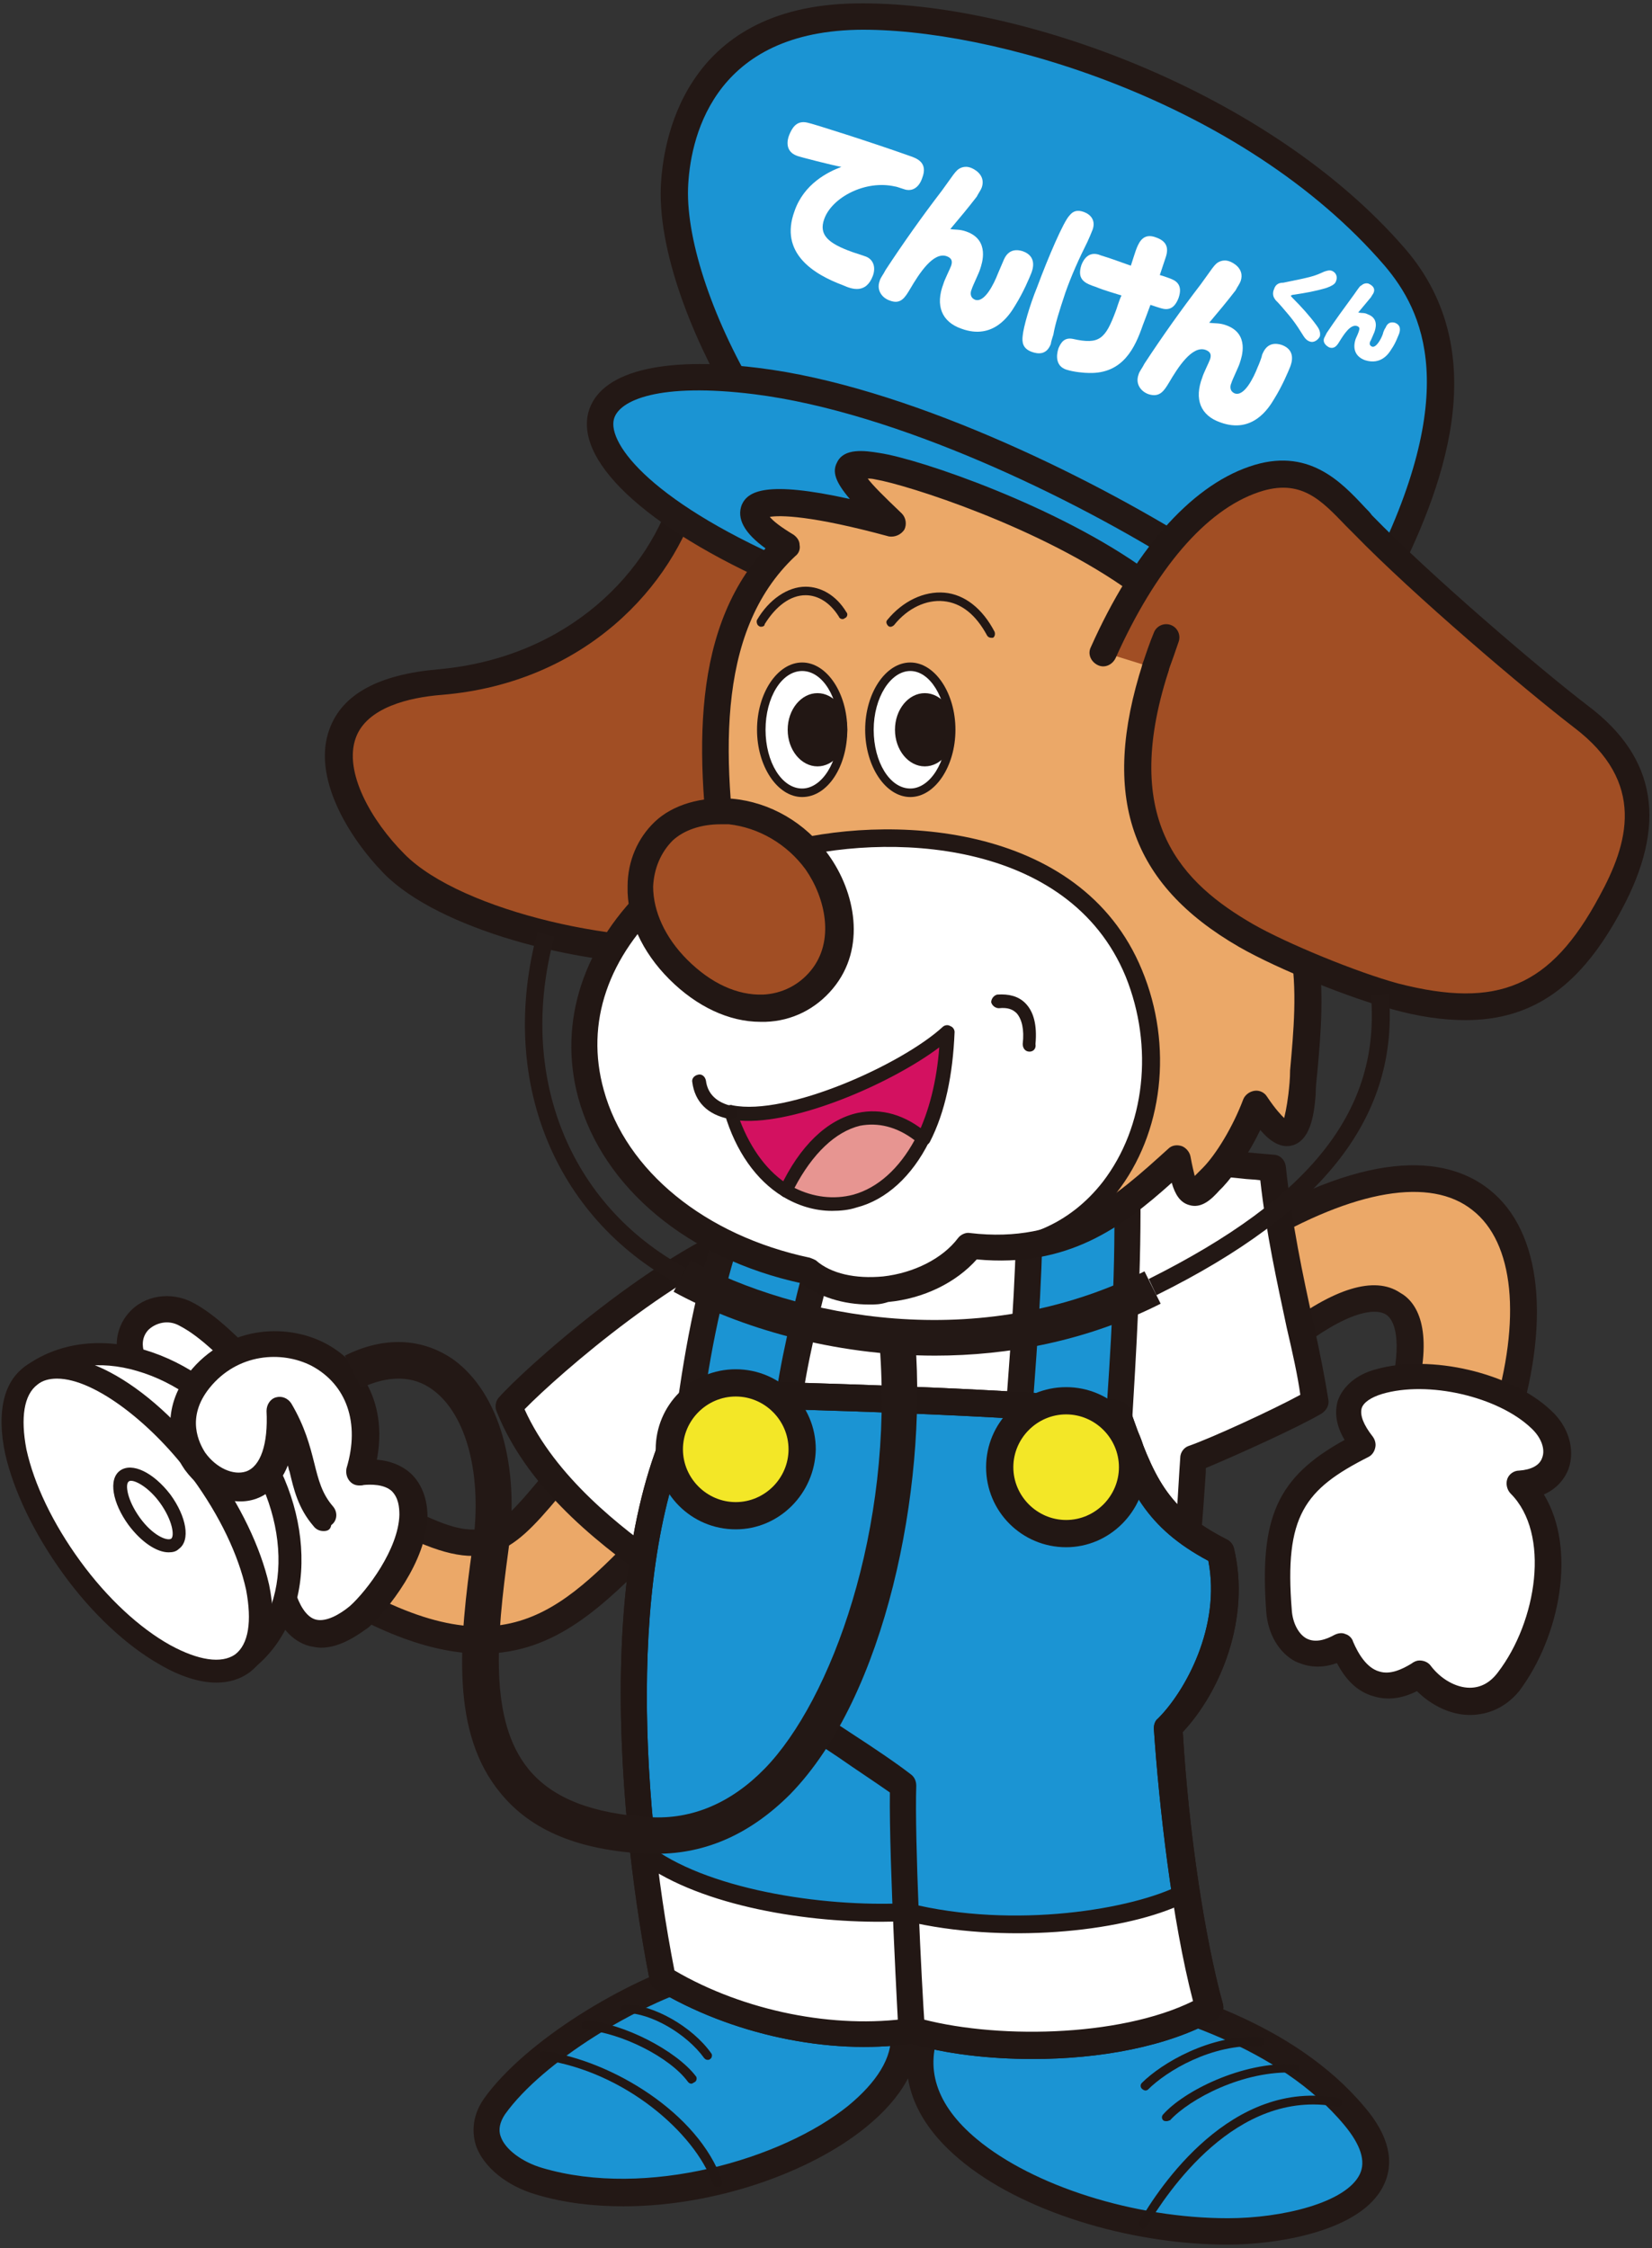 <?xml version="1.0" encoding="utf-8"?>
<!-- Generator: Adobe Illustrator 28.0.0, SVG Export Plug-In . SVG Version: 6.00 Build 0)  -->
<svg version="1.1" id="レイヤー_1" xmlns="http://www.w3.org/2000/svg" xmlns:xlink="http://www.w3.org/1999/xlink" x="0px"
	 y="0px" viewBox="0 0 194 264" style="enable-background:new 0 0 194 264;" xml:space="preserve">
<rect x="0" y="0" width="194" height="264" fill="#333333" stroke="none"/>
<style type="text/css">
	.st0{fill:#EBA868;}
	.st1{fill:#231815;}
	.st2{fill:#FFFFFF;}
	.st3{fill:#221714;}
	.st4{fill:#1B94D3;}
	.st5{fill:#A14E24;}
	.st6{fill:#F3E727;}
	.st7{fill:#D31160;}
	.st8{fill:#E79591;}
</style>
<g>
	<g>
		<g>
			<path class="st0" d="M46.9,178.3c11.8,6.2,12.8,1.6,20.5-7l9.2,9c-10.2,10.4-17.8,19.1-40.2,4.6"/>
			<path class="st1" d="M56.6,194.2c-5.5,0-12.2-2.2-21-8l1.7-2.6c20.5,13.3,27.6,6.5,37.1-3.2l-6.9-6.8c-0.7,0.8-1.3,1.5-1.9,2.2
				c-5.7,6.8-8.7,9.5-19.4,3.9l1.5-2.8c9,4.7,10.4,3.1,15.6-3.1c0.9-1.1,1.9-2.3,3.1-3.5l1.1-1.2l11.5,11.3l-1.9,1.9
				C70.9,188.5,65.3,194.2,56.6,194.2z"/>
		</g>
		<g>
			<path class="st2" d="M33.3,187.5c2.1,6.6,6.6,4.4,8.9,2.3c2.3-2,6.2-7.3,6.3-11.8c0.1-3.1-1.7-5.6-6.1-5.1
				c-3.4-3.3-6.8-9.3-10.7-9.9c-3.9-3.9-6.8-7.1-9.9-8.8c-4-2.2-9.1,1.9-5.2,7.3"/>
			<path class="st3" d="M37.7,193.5c-0.4,0-0.9-0.1-1.4-0.2c-2.1-0.6-3.6-2.4-4.6-5.3c-0.3-0.8,0.2-1.7,1-2c0.8-0.3,1.7,0.2,2,1
				c0.4,1.3,1.2,2.9,2.4,3.2c1.2,0.3,2.8-0.6,4-1.6c2-1.8,5.7-6.7,5.8-10.7c0-0.9-0.1-2-0.9-2.8c-0.9-0.8-2.4-0.8-3.4-0.7
				c-0.5,0.1-0.9-0.1-1.3-0.4c-1.2-1.1-2.3-2.5-3.4-3.8c-2.1-2.5-4.4-5.3-6.4-5.6c-0.3-0.1-0.6-0.2-0.9-0.4l-1.5-1.6
				c-3.1-3.1-5.5-5.6-8-6.9c-1.4-0.8-2.9-0.3-3.7,0.5c-1,1.1-0.8,2.7,0.5,4.4c0.5,0.7,0.4,1.7-0.3,2.2c-0.7,0.5-1.7,0.4-2.2-0.3
				c-2.6-3.5-1.8-6.6-0.3-8.3c1.8-2.1,5-2.6,7.6-1.2c2.8,1.5,5.4,4.2,8.7,7.5l1.2,1.2c3,0.7,5.4,3.7,7.8,6.6
				c0.9,1.1,1.8,2.2,2.7,3.1c2.6-0.1,4.2,0.8,5.1,1.6c1.3,1.2,2,3,2,5.1c-0.1,5.3-4.7,11-6.9,13C42.3,191.8,40.1,193.5,37.7,193.5z"
				/>
		</g>
		<g>
			<path class="st2" d="M3.6,161.6c7.2-5.3,18.6-2,25.4,7.3c6.9,9.3,6.6,21.2-0.6,26.4"/>
			<path class="st3" d="M28.5,196.6c-0.4,0-0.8-0.2-1.1-0.5c-0.4-0.6-0.3-1.4,0.3-1.8c3.1-2.3,4.9-6.1,5-10.7
				c0.1-4.7-1.6-9.7-4.7-13.9c-3.1-4.3-7.4-7.4-11.9-8.7c-4.4-1.3-8.6-0.7-11.7,1.6c-0.6,0.4-1.4,0.3-1.8-0.3
				c-0.4-0.6-0.3-1.4,0.3-1.8c3.8-2.8,8.8-3.5,14-2c5.1,1.5,9.8,4.9,13.3,9.6c3.5,4.7,5.3,10.3,5.2,15.5c-0.1,5.4-2.3,9.9-6.1,12.7
				C29,196.6,28.7,196.6,28.5,196.6z"/>
		</g>
		<g>
			<path class="st4" d="M82,231.8c-7.7,2.2-19.2,9-23.9,15.7c-2.7,3.8,0.9,7.5,5.2,8.8c17.9,5.2,43.7-6,42.9-17.3"/>
			<path class="st1" d="M73.2,259.1c-3.5,0-7-0.4-10.3-1.4c-3.4-1-6.1-3.2-7-5.7c-0.4-1.3-0.6-3.3,0.9-5.5
				c4.9-6.9,16.8-14,24.8-16.3c0.8-0.2,1.7,0.2,1.9,1.1c0.2,0.8-0.2,1.7-1.1,1.9c-7.3,2.1-18.6,8.8-23.1,15.1
				c-0.6,0.9-0.8,1.8-0.5,2.6c0.5,1.5,2.5,3,4.9,3.7c12.2,3.6,28.1-1,35.9-7.3c3.4-2.8,5.2-5.7,5-8.4c-0.1-0.9,0.6-1.6,1.5-1.7
				c0.9-0.1,1.6,0.6,1.7,1.5c0.3,3.8-1.8,7.6-6.1,11.1C95.2,255.1,84,259.1,73.2,259.1z"/>
		</g>
		<g>
			<path class="st4" d="M109,237.5c-1.9,4.4-1.5,9.7,4.7,14.8c6.6,5.5,18.7,9.6,30.5,9.6c9.1,0,23-3.7,14.8-13.5
				c-8.2-9.9-22.3-13.5-28.6-15.1"/>
			<path class="st1" d="M144.2,263.6c-11.7,0-24.4-4-31.5-10c-7.9-6.6-6.6-13.3-5.1-16.7c0.3-0.8,1.3-1.2,2.1-0.8
				c0.8,0.3,1.2,1.3,0.8,2.1c-2,4.6-0.6,9,4.2,13c6.6,5.5,18.5,9.3,29.5,9.3c6.3,0,13.9-1.8,15.5-5.2c0.7-1.5,0.1-3.4-1.8-5.7
				c-7.8-9.4-21.2-12.9-27.6-14.6l-0.2-0.1c-0.8-0.2-1.3-1.1-1.1-1.9c0.2-0.8,1.1-1.3,1.9-1.1l0.2,0c6.7,1.8,20.7,5.4,29.2,15.6
				c2.8,3.3,3.5,6.4,2.2,9.1C159.9,262.1,149.8,263.6,144.2,263.6z"/>
		</g>
		<path class="st3" d="M134.3,261.7c-0.1,0-0.2,0-0.3-0.1c-0.3-0.1-0.3-0.5-0.2-0.7c2.3-4,10.8-16.9,23.4-14.5
			c0.3,0.1,0.5,0.3,0.4,0.6c-0.1,0.3-0.3,0.5-0.6,0.4c-11.9-2.2-20,10.2-22.3,14C134.6,261.6,134.5,261.7,134.3,261.7z"/>
		<path class="st3" d="M137,249.1c-0.1,0-0.3,0-0.4-0.1c-0.2-0.2-0.2-0.5,0-0.7c2.4-2.7,9.2-6.2,15.5-5.9c0.3,0,0.5,0.3,0.5,0.5
			c0,0.3-0.2,0.5-0.5,0.5c-6.1-0.3-12.4,3.1-14.7,5.6C137.3,249,137.2,249.1,137,249.1z"/>
		<path class="st3" d="M134.5,245.5c-0.1,0-0.3-0.1-0.4-0.2c-0.2-0.2-0.2-0.5,0-0.7c2.3-2.3,8-5.7,13.9-5.4c0.3,0,0.5,0.3,0.5,0.6
			c0,0.3-0.3,0.5-0.6,0.5c-5.6-0.3-10.9,2.9-13.1,5.1C134.8,245.4,134.7,245.5,134.5,245.5z"/>
		<path class="st3" d="M84.2,256.8c-0.2,0-0.4-0.1-0.5-0.4c-2.1-5.9-10.3-13.1-19.9-14.5c-0.3,0-0.5-0.3-0.4-0.6
			c0-0.3,0.3-0.5,0.6-0.4c7.8,1.1,18,7.2,20.8,15.2c0.1,0.3,0,0.6-0.3,0.7C84.3,256.7,84.3,256.8,84.2,256.8z"/>
		<path class="st3" d="M81.2,244.7c-0.2,0-0.3-0.1-0.4-0.2c-2.1-2.9-7.9-5.8-12-6.1c-0.3,0-0.5-0.3-0.5-0.6c0-0.3,0.3-0.5,0.6-0.5
			c4.3,0.3,10.5,3.5,12.8,6.5c0.2,0.2,0.1,0.6-0.1,0.7C81.4,244.6,81.3,244.7,81.2,244.7z"/>
		<path class="st3" d="M83.1,241.9c-0.2,0-0.3-0.1-0.4-0.2c-2.1-2.9-6.3-5.3-9.2-5.3c-0.3,0-0.5-0.2-0.5-0.5s0.2-0.5,0.5-0.5
			c3.2,0,7.8,2.6,10,5.7c0.2,0.2,0.1,0.6-0.1,0.7C83.3,241.9,83.2,241.9,83.1,241.9z"/>
		<g>
			<path class="st2" d="M90.2,144c-11.7,3.4-27.9,18.1-30.5,21.1c3.7,9.2,12.6,15.7,18.1,19.6c6.7-3.8,7.8-5.8,13-10.5"/>
			<path class="st3" d="M77.8,186.3c-0.3,0-0.6-0.1-0.9-0.3c-5.1-3.7-14.7-10.4-18.6-20.3c-0.2-0.5-0.1-1.2,0.3-1.6
				c2.4-2.8,19-18,31.2-21.6c0.8-0.2,1.7,0.2,2,1.1c0.2,0.8-0.2,1.7-1.1,2c-10.4,3-25,15.7-29.1,19.9c3.6,8,11.5,14,16.3,17.4
				c4.2-2.4,5.9-4.1,8.4-6.6c1-0.9,2.1-2,3.4-3.3c0.6-0.6,1.6-0.5,2.2,0.1c0.6,0.6,0.5,1.6-0.1,2.2c-1.3,1.2-2.4,2.3-3.3,3.2
				c-2.8,2.7-4.8,4.7-9.9,7.5C78.3,186.2,78.1,186.3,77.8,186.3z"/>
		</g>
		<g>
			<path class="st0" d="M164.5,164.7c3.7-13-2.2-16.7-14.8-6l-3.6-13.2c28-17,37.9-1.1,30.2,22.5L164.5,164.7z"/>
			<path class="st1" d="M177.4,169.9l-14.8-4.1l0.4-1.5c1.7-6.1,1-9.1-0.2-9.9c-1.5-1-5.5-0.1-12.1,5.5l-1.9,1.6l-4.5-16.7l1-0.6
				c16.5-10,25.2-8,29.6-4.5c6.2,4.9,7.3,15.7,3,28.9L177.4,169.9z M166.4,163.6l8.9,2.5c3.4-11.2,2.5-20.2-2.4-24
				c-4.9-3.9-13.8-2.4-25,4.2l2.6,9.7c6.1-4.7,10.9-6.2,13.9-4.2C166.4,152.9,168.3,156,166.4,163.6z"/>
		</g>
		<g>
			<path class="st2" d="M132.1,136.9c7.7-1.1,12.9,0,17.6,0.3c1.1,11,4.1,21.2,4.9,27.5c-2.7,1.6-11.3,5.5-14.3,6.6
				c-0.3,3.8-0.8,12.9-1.6,16.5l-55-6.6l8.5-42.6"/>
			<path class="st3" d="M138.7,189.3c-0.1,0-0.1,0-0.2,0l-55-6.6c-0.4-0.1-0.8-0.3-1.1-0.6c-0.3-0.4-0.4-0.8-0.3-1.2l8.5-42.6
				c0.2-0.9,1-1.4,1.9-1.2c0.9,0.2,1.4,1,1.2,1.9l-8.2,40.9l51.8,6.2c0.6-3.6,1-9.8,1.2-13.4l0.1-1.5c0-0.6,0.4-1.2,1-1.4
				c2.6-0.9,9.8-4.2,13.1-6c-0.3-2.2-0.9-4.9-1.6-7.9c-1.1-5.2-2.4-11-3.1-17.3c-0.7-0.1-1.5-0.1-2.2-0.2c-3.8-0.4-8.1-0.8-13.7,0
				c-0.9,0.1-1.7-0.5-1.8-1.3c-0.1-0.9,0.5-1.7,1.3-1.8c6-0.9,10.5-0.4,14.5,0c1.2,0.1,2.3,0.2,3.4,0.3c0.8,0,1.4,0.6,1.5,1.4
				c0.7,6.6,2,12.8,3.2,18.2c0.8,3.6,1.4,6.7,1.8,9.2c0.1,0.6-0.2,1.2-0.8,1.6c-2.7,1.6-10,4.9-13.6,6.4l0,0.5
				c-0.3,4.5-0.8,11.9-1.6,15.2C140,188.8,139.4,189.3,138.7,189.3z"/>
		</g>
		<g>
			<path class="st2" d="M178.5,174.3c4.9-0.3,5.5-4.8,2.5-7.7c-4.4-4.1-13.2-6-19-4.4c-3.2,0.9-5.2,3.3-1.9,7.4
				c-8.2,4.1-10.8,8-9.9,19.5c0.3,3.6,3,6.6,7.4,4.1c2.2,5.2,5.8,5.5,9.1,3.3c2.5,3.3,7.4,4.9,10.4,0.8
				C182.4,190.5,183.8,179.5,178.5,174.3z"/>
			<path class="st3" d="M172.6,201.4C172.6,201.4,172.6,201.4,172.6,201.4c-2.2,0-4.5-1.1-6.2-2.8c-1.8,0.9-3.5,1.1-5.1,0.6
				c-1.8-0.5-3.2-1.8-4.3-3.9c-2.2,0.8-3.8,0.3-4.9-0.2c-1.9-1-3.2-3.2-3.4-5.8c-0.8-11,1.2-15.8,9.2-20.2c-1-1.7-1.2-3.2-0.8-4.6
				c0.6-1.7,2.2-3.1,4.5-3.7c6.4-1.8,15.8,0.4,20.5,4.8c2.1,1.9,2.9,4.6,2.1,6.9c-0.5,1.3-1.5,2.4-2.9,3c3.9,6.4,1.9,16.7-2.9,23.1
				C176.5,200.9,174.2,201.4,172.6,201.4z M166.7,195c0.5,0,1,0.2,1.3,0.6c1.2,1.6,3,2.6,4.6,2.6c0,0,0,0,0,0c1.3,0,2.4-0.6,3.3-1.8
				c4.6-6,6.2-16.3,1.5-21c-0.4-0.4-0.6-1.1-0.4-1.7c0.2-0.6,0.8-1,1.4-1c1.4-0.1,2.4-0.6,2.7-1.5c0.4-1-0.1-2.4-1.3-3.5
				c-3.9-3.7-12.1-5.6-17.5-4c-1.3,0.4-2.2,1-2.4,1.7c-0.2,0.8,0.2,1.9,1.3,3.3c0.3,0.4,0.4,0.9,0.3,1.3c-0.1,0.5-0.4,0.9-0.8,1.1
				c-7.5,3.8-9.9,6.9-9,18c0.1,1.5,0.8,2.8,1.7,3.3c1.1,0.6,2.4,0.1,3.3-0.4c0.4-0.2,0.9-0.3,1.3-0.1c0.4,0.1,0.8,0.5,0.9,0.9
				c0.6,1.4,1.6,3.1,3.1,3.5c1.3,0.4,2.7-0.3,3.7-0.9C166.1,195.1,166.4,195,166.7,195z"/>
		</g>
		<g>
			<path class="st4" d="M132.3,138.8c0.3,11.8-0.8,25-1.4,34.1l-11.8-1.1c0.8-11.3,1.9-22.8,1.6-32.2"/>
			<path class="st1" d="M131,174.5c0,0-0.1,0-0.1,0l-11.8-1.1c-0.9-0.1-1.5-0.8-1.4-1.7c0.1-2,0.3-3.9,0.4-5.9
				c0.7-9.5,1.4-18.5,1.2-26.1c0-0.9,0.7-1.6,1.5-1.6c0.9,0,1.6,0.7,1.6,1.5c0.2,7.8-0.5,17.3-1.2,26.5c-0.1,1.4-0.2,2.9-0.3,4.3
				l8.7,0.8c0.1-1.1,0.2-2.3,0.2-3.6c0.6-8.5,1.3-19.1,1-28.8c0-0.9,0.7-1.6,1.5-1.6c0.9,0,1.6,0.7,1.6,1.5c0.2,9.8-0.5,20.5-1,29
				c-0.1,1.8-0.2,3.6-0.3,5.2c0,0.4-0.2,0.8-0.5,1.1C131.7,174.4,131.3,174.5,131,174.5z"/>
		</g>
		<g>
			<path class="st4" d="M92.6,164.6c0.2-2.8,2.3-12.6,4.3-18.7l-10.5-4c-3.6,10.2-4.7,17.9-5.8,25.6"/>
			<path class="st1" d="M80.7,169c-0.1,0-0.1,0-0.2,0c-0.9-0.1-1.5-0.9-1.3-1.8c1.1-7.6,2.2-15.5,5.8-25.9c0.1-0.4,0.4-0.7,0.8-0.9
				c0.4-0.2,0.8-0.2,1.2,0l10.5,4c0.8,0.3,1.2,1.2,0.9,2c-2,6.1-4,15.8-4.2,18.3c-0.1,0.9-0.8,1.5-1.7,1.4c-0.9-0.1-1.5-0.8-1.4-1.7
				c0.2-2.8,2.1-11.6,3.9-17.6l-7.6-2.9c-3.1,9.3-4.2,16.6-5.2,23.7C82.1,168.4,81.4,169,80.7,169z"/>
		</g>
		<g>
			<path class="st4" d="M77.8,232.3c-3.2-16.1-7.1-50.4,4-68.6c8.9,0.1,41.6,1.1,49.4,2.4c2.8,8,4.5,12.3,12.2,16.2
				c2.1,8.6-2.4,17-6.1,20.7c0.6,10.9,2.4,24.4,4.8,32.9c-9.3,5.3-25.6,5.3-34.9,2.6C97.4,239.8,86.3,237.4,77.8,232.3z"/>
			<path class="st1" d="M121.3,241.8c-5.2,0-10.3-0.6-14.3-1.8c-9.7,1.4-21.2-1.1-30-6.4c-0.4-0.2-0.6-0.6-0.7-1
				c-1-5.1-3.4-18.7-3.4-33.8c0-15.6,2.6-27.7,7.6-35.9c0.3-0.5,0.8-0.8,1.3-0.8c0,0,0,0,0,0c9.3,0.1,41.8,1.1,49.7,2.4
				c0.6,0.1,1,0.5,1.2,1c2.8,8,4.3,11.7,11.4,15.3c0.4,0.2,0.7,0.6,0.8,1c2,8.3-1.6,16.9-6,21.6c0.7,11.9,2.6,24.3,4.7,31.9
				c0.2,0.7-0.1,1.4-0.7,1.8C137.1,240.4,129,241.8,121.3,241.8z M107.1,236.8c0.1,0,0.3,0,0.4,0.1c9,2.6,23.9,2.4,32.6-1.9
				c-2.5-9.6-4-23.1-4.6-32c0-0.4,0.1-0.9,0.5-1.2c3.2-3.2,7.4-10.8,5.9-18.5c-7.3-3.9-9.4-8.4-12-15.8c-8.7-1.2-37.5-2.1-47.3-2.2
				c-9,15.9-7.5,45.2-3.4,66.1c8.2,4.8,18.8,6.9,27.7,5.6C106.9,236.8,107,236.8,107.1,236.8z"/>
		</g>
		<g>
			<path class="st2" d="M139.3,222.3c0.8,5,1.7,9.7,2.8,13.5c-9.3,5.3-25.6,5.3-34.9,2.6c-9.7,1.4-20.8-1-29.3-6.1
				c-0.8-4-1.6-9.1-2.3-14.8c7.2,5.7,21.4,7.6,31,7.1C118.7,227.6,133.2,225.5,139.3,222.3z"/>
			<path class="st3" d="M121.3,241.2c-5.2,0-10.3-0.6-14.3-1.8c-9.7,1.4-21-1-29.8-6.3c-0.3-0.2-0.4-0.4-0.5-0.7
				c-0.6-3.2-1.6-8.4-2.3-14.9c0-0.4,0.2-0.8,0.5-1c0.4-0.2,0.8-0.2,1.2,0.1c6.6,5.2,20.3,7.4,30.3,6.9c0.1,0,0.2,0,0.3,0
				c12.4,3.1,26.5,0.7,32-2.2c0.3-0.2,0.7-0.2,1,0c0.3,0.2,0.5,0.4,0.6,0.8c0.8,5.3,1.8,9.9,2.7,13.4c0.1,0.5-0.1,1-0.5,1.2
				C137,239.9,128.9,241.2,121.3,241.2z M107.1,237.3c0.1,0,0.2,0,0.3,0c9.2,2.7,24.6,2.4,33.4-2.1c-0.8-3.2-1.6-7-2.4-11.4
				c-7,3.1-20.6,4.5-32,1.8c-9.3,0.5-21.9-1.2-29.6-5.9c0.6,5,1.3,9.1,1.9,11.9c8.4,4.9,19.1,7.1,28.2,5.7
				C107,237.4,107,237.3,107.1,237.3z"/>
		</g>
		<path class="st3" d="M107.1,240c-0.8,0-1.5-0.6-1.6-1.5c0-0.2-1.1-19.7-1-28c-1.7-1.2-4-2.7-6-4.1c-1.2-0.8-2.4-1.6-3.3-2.2
			c-0.7-0.5-0.9-1.5-0.4-2.2c0.5-0.7,1.5-0.9,2.2-0.4c0.9,0.6,2,1.3,3.2,2.1c2.3,1.5,5,3.3,6.8,4.7c0.4,0.3,0.6,0.8,0.6,1.3
			c-0.2,6.3,0.6,22.7,1,28.5C108.7,239.2,108,239.9,107.1,240C107.1,240,107.1,240,107.1,240z"/>
		<path class="st3" d="M121.3,241.8c-5.2,0-10.3-0.6-14.3-1.8c-9.7,1.4-21.2-1.1-30-6.4c-0.4-0.2-0.6-0.6-0.7-1
			c-1-5.1-3.4-18.7-3.4-33.8c0-15.6,2.6-27.7,7.6-35.9c0.3-0.5,0.8-0.8,1.3-0.8c0,0,0,0,0,0c9.3,0.1,41.8,1.1,49.7,2.4
			c0.6,0.1,1,0.5,1.2,1c2.8,8,4.3,11.7,11.4,15.3c0.4,0.2,0.7,0.6,0.8,1c2,8.3-1.6,16.9-6,21.6c0.7,11.9,2.6,24.3,4.7,31.9
			c0.2,0.7-0.1,1.4-0.7,1.8C137.1,240.4,129,241.8,121.3,241.8z M107.1,236.8c0.1,0,0.3,0,0.4,0.1c9,2.6,23.9,2.4,32.6-1.9
			c-2.5-9.6-4-23.1-4.6-32c0-0.4,0.1-0.9,0.5-1.2c3.2-3.2,7.4-10.8,5.9-18.5c-7.3-3.9-9.4-8.4-12-15.8c-8.7-1.2-37.5-2.1-47.3-2.2
			c-9,15.9-7.5,45.2-3.4,66.1c8.2,4.8,18.8,6.9,27.7,5.6C106.9,236.8,107,236.8,107.1,236.8z"/>
		<g>
			<g>
				<path class="st5" d="M80.6,57.8c-2.9,10.5-13.4,21-28.9,22.3c-17.3,1.5-12.6,14.1-5.4,21.4c7.2,7.3,27.5,11.6,38.4,9.8
					c10.8-1.8,25.6-42.9,8.3-52"/>
				<path class="st3" d="M79.2,113.3c-11.6,0-27.7-4.2-34.1-10.7c-4.2-4.3-8.5-11.4-6.4-17c1.5-4.1,5.8-6.4,12.8-7
					C66.9,77.2,76.4,67,79.1,57.4c0.2-0.8,1.1-1.3,1.9-1.1c0.8,0.2,1.3,1.1,1.1,1.9c-3,10.6-13.4,22-30.2,23.4
					c-3.9,0.3-8.8,1.5-10.1,5c-1.5,4,1.8,9.8,5.7,13.7c6.7,6.8,26.5,11.1,37,9.4c5.7-0.9,12.5-15.2,14.4-26.5
					c0.9-5.3,2-18.1-6.5-22.6c-0.8-0.4-1.1-1.4-0.7-2.1c0.4-0.8,1.4-1.1,2.1-0.7c7.2,3.8,10.2,13.2,8.1,25.9
					c-2.1,12.8-9.6,27.9-17,29.1C83.2,113.1,81.3,113.3,79.2,113.3z"/>
			</g>
			<g>
				<path class="st4" d="M87.9,47.7c-5-8.2-9-18.4-8.7-25.7c0.3-7.3,3.9-19.8,21.4-20.1c17.5-0.3,46.8,9.1,63.2,28.3
					c9.8,11.3,4.4,26.2-1.6,38c-6,11.8-16.6,7.7-21.9,5.3"/>
				<path class="st1" d="M150.5,77.8c-3.2,0-6.8-0.9-10.9-2.8c-0.8-0.4-1.1-1.3-0.8-2.1c0.4-0.8,1.3-1.1,2.1-0.8
					c12.7,5.8,17.4,0.2,19.9-4.6c11-21.5,6.3-31,1.8-36.3c-16.8-19.5-46.4-28-62-27.7C83.4,3.9,81,16.7,80.8,22.1
					c-0.2,6.3,3,15.8,8.5,24.8c0.5,0.7,0.2,1.7-0.5,2.2c-0.7,0.5-1.7,0.2-2.2-0.5c-4.6-7.4-9.3-18.3-9-26.6
					c0.2-5,2.4-21.3,22.9-21.6c19.2-0.3,48.6,10.4,64.5,28.8c10.7,12.4,4.3,28.6-1.4,39.7C160.6,74.8,156.2,77.8,150.5,77.8z"/>
			</g>
			<g>
				<path class="st4" d="M139.7,65.2c-14.8-9.3-35.2-18.6-50.9-20.5c-25.4-3.2-25,10.8,4.9,23.4s37.9,11.5,43.4,11.6"/>
				<path class="st1" d="M137.1,81.3C137.1,81.3,137.1,81.3,137.1,81.3c-0.5,0-1,0-1.5,0c-5.6,0-15-0.1-42.5-11.7
					c-16.4-6.9-25.6-15.1-24-21.2c1.3-4.7,8.5-6.6,19.9-5.2c17.2,2.1,38.5,12.5,51.6,20.7c0.7,0.5,1,1.4,0.5,2.2
					c-0.5,0.7-1.4,1-2.2,0.5c-12.8-8.1-33.6-18.2-50.3-20.3c-11.2-1.4-15.9,0.7-16.5,2.9c-0.8,2.9,4.5,10,22.1,17.4
					c26.9,11.4,35.9,11.4,41.3,11.5c0.5,0,1.1,0,1.6,0c0.9,0,1.6,0.7,1.5,1.6C138.7,80.6,138,81.3,137.1,81.3z"/>
			</g>
			<path class="st0" d="M85.6,105.6c-2.5-15.9-3.4-31.8,6.7-41.4c-6.3-3.9-6.6-7.8,12.5-2.7c-7.3-6.9-5.8-7.3-1.7-6.7
				c4.1,0.6,20.3,5.9,30.8,13.6c7.9,6.1,18,36.8,19.2,42.7c1.1,5.9,0.2,12.5-0.2,17.4c-0.4,5-1.7,6.5-5.4,1.1
				c-1.3,3.4-3.4,6.9-5.2,8.6c-1.7,1.7-3.1,3.8-4-2.3c-6.7,6.1-13,11.7-24.5,10.3c-4,5.4-14,7.1-19,2.9
				c-24.7-5.2-34.9-28.6-17.4-44.5"/>
			<g>
				<path class="st2" d="M91.5,100.1c13.6-3.8,34.9-2.1,41.6,14.2c6.7,16.3-3.8,34.3-19.4,32.2c-4,5.4-14,7.1-19,2.9
					c-24.7-5.2-34.9-28.6-17.4-44.5"/>
				<path class="st3" d="M102.1,152.7c-3,0-5.8-0.9-7.8-2.4c-13.2-2.8-23.1-11-25.9-21.5c-2.4-8.7,0.6-17.8,8.3-24.7
					c0.4-0.4,1.1-0.4,1.5,0.1c0.4,0.4,0.4,1.1-0.1,1.5c-7,6.4-9.8,14.7-7.7,22.6c2.7,9.7,12.1,17.4,24.6,20c0.2,0,0.3,0.1,0.5,0.2
					c2,1.7,5,2.4,8.3,2c3.8-0.4,7.3-2.2,9.1-4.7c0.2-0.3,0.6-0.5,1-0.4c6,0.8,11.7-1.6,15.6-6.6c5-6.5,6-15.9,2.7-24.1
					c-6.7-16.3-28.3-17-40.3-13.6c-0.6,0.2-1.1-0.2-1.3-0.7c-0.2-0.6,0.2-1.1,0.7-1.3c12.7-3.6,35.6-2.7,42.8,14.8
					c3.7,8.9,2.5,19.2-3,26.2c-4.2,5.5-10.3,8.2-16.9,7.5c-2.3,2.7-6,4.6-10.2,5.1C103.4,152.7,102.7,152.7,102.1,152.7z"/>
			</g>
			<path class="st3" d="M102.1,153.2c-3.1,0-5.9-0.9-8-2.5c-13.3-2.9-23.3-11.2-26.2-21.8c-2.4-8.9,0.6-18.1,8.4-25.3
				c0.6-0.6,1.6-0.5,2.2,0.1c0.6,0.6,0.5,1.6-0.1,2.2c-7,6.4-9.7,14.2-7.5,22.1c2.6,9.5,11.9,17.1,24.2,19.7
				c0.3,0.1,0.5,0.2,0.7,0.3c1.8,1.6,4.7,2.2,7.9,1.9c3.6-0.4,7-2.1,8.8-4.5c0.3-0.4,0.9-0.7,1.4-0.6c11,1.3,17-4.2,23.3-9.9
				c0.4-0.4,1-0.5,1.6-0.3c0.5,0.2,0.9,0.7,1,1.2c0.2,1.1,0.4,1.9,0.5,2.3c0.1-0.1,0.3-0.3,0.4-0.4c0.2-0.2,0.3-0.3,0.5-0.5
				c1.6-1.6,3.6-4.9,4.8-8.1c0.2-0.5,0.7-0.9,1.3-1c0.6-0.1,1.2,0.2,1.5,0.7c1,1.5,1.7,2.2,2,2.5c0.1-0.4,0.3-1.2,0.5-2.8
				c0.1-0.9,0.2-1.8,0.2-2.8c0.4-4.5,0.9-9.6,0-14.3c-1.3-6.7-11.5-36.2-18.6-41.8c-10.6-7.7-26.5-12.7-30.1-13.3
				c-0.4-0.1-0.7-0.1-0.9-0.1c0.6,0.8,1.8,2,4,4.1c0.5,0.5,0.6,1.3,0.3,1.9c-0.4,0.6-1.1,0.9-1.8,0.8c-9.2-2.5-12.8-2.5-14-2.3
				c0.4,0.5,1.3,1.2,2.8,2.1c0.4,0.3,0.7,0.7,0.7,1.2c0.1,0.5-0.1,1-0.5,1.3c-9.6,9-8.6,24.6-6.2,40c0.1,0.9-0.5,1.7-1.3,1.8
				c-0.9,0.1-1.7-0.5-1.8-1.3c-2.4-15.6-3.4-31.3,5.8-41.4c-2.5-1.8-3.4-3.5-2.8-5.1c0.7-1.6,2.8-2.9,12.7-0.7
				c-1.7-2-2.1-3.2-1.5-4.3c0.8-1.7,3.2-1.4,5-1.1c4.7,0.7,21.1,6.3,31.5,13.9c8.5,6.7,18.8,38.5,19.8,43.7c1,5.1,0.5,10.7,0.1,15.1
				c-0.1,0.9-0.2,1.9-0.2,2.7c-0.2,2.6-0.7,5.3-2.7,5.9c-1.4,0.4-2.7-0.5-3.8-1.8c-1.3,2.7-3,5.2-4.4,6.7c-0.1,0.1-0.3,0.3-0.4,0.4
				c-0.9,1-2.1,2.2-3.6,1.7c-1-0.3-1.6-1.2-2-2.6c-5.8,5.2-12.2,10-22.9,9c-2.4,2.7-6.2,4.6-10.4,5
				C103.4,153.2,102.8,153.2,102.1,153.2z"/>
			<g>
				<g>
					<path class="st5" d="M129.6,76.6c4.9-11,11.2-18.1,17.7-20.3c6.5-2.2,9.7,2.1,12.8,5.3c6.7,6.9,19.7,18.1,25.6,22.6
						c5.9,4.5,9.6,10.8,3.5,21.9c-6.1,11.2-13,14.2-25.4,11c-4.7-1.2-13.2-4.6-17.5-7.1c-10.5-6.1-16-14.7-10.6-31.5"/>
					<path class="st3" d="M172.1,119.8c-2.6,0-5.5-0.4-8.7-1.3c-4.6-1.2-13.2-4.6-17.9-7.3c-12.8-7.4-16.3-17.7-11.3-33.3
						c0.3-0.8,1.2-1.3,2-1c0.8,0.3,1.3,1.2,1,2c-5.7,17.7,1.8,24.9,9.9,29.6c4,2.3,12.3,5.7,17.1,7c11.7,3,17.9,0.4,23.6-10.2
						c3.4-6.2,5.6-13.4-3-19.9c-5.6-4.3-18.8-15.5-25.8-22.7c-0.3-0.3-0.6-0.6-0.9-0.9c-2.9-3-5.3-5.7-10.3-4
						c-6.2,2.1-12.1,9-16.8,19.5c-0.4,0.8-1.3,1.2-2.1,0.8c-0.8-0.4-1.2-1.3-0.8-2.1c5-11.2,11.6-18.8,18.6-21.2
						c6.9-2.4,10.8,1.8,13.6,4.8c0.3,0.3,0.6,0.6,0.8,0.9c6.9,7.1,19.9,18.2,25.4,22.4c8.1,6.1,9.3,14,3.9,24
						C185.7,115.7,180.1,119.8,172.1,119.8z"/>
				</g>
				<g>
					<path class="st5" d="M135.7,78.4c0.4-1.1,0.8-2.3,1.2-3.5"/>
					<path class="st3" d="M135.7,80c-0.2,0-0.3,0-0.5-0.1c-0.8-0.3-1.3-1.2-1-2c0.4-1.2,0.8-2.4,1.3-3.6c0.3-0.8,1.2-1.2,2-0.9
						c0.8,0.3,1.2,1.2,0.9,2c-0.4,1.2-0.8,2.3-1.2,3.4C137,79.6,136.4,80,135.7,80z"/>
				</g>
			</g>
			<g>
				<path class="st2" d="M111.7,85.7c0,4.1-2.1,7.4-4.8,7.4c-2.6,0-4.8-3.3-4.8-7.4c0-4.1,2.1-7.4,4.8-7.4
					C109.5,78.3,111.7,81.6,111.7,85.7z"/>
				<path class="st3" d="M106.9,93.6c-2.9,0-5.3-3.6-5.3-7.9s2.4-7.9,5.3-7.9c2.9,0,5.3,3.6,5.3,7.9S109.8,93.6,106.9,93.6z
					 M106.9,78.8c-2.3,0-4.3,3.1-4.3,6.9c0,3.8,1.9,6.9,4.3,6.9c2.3,0,4.3-3.1,4.3-6.9C111.1,81.9,109.2,78.8,106.9,78.8z"/>
			</g>
			<g>
				<path class="st3" d="M111.6,85.7c0,2.1-1.3,3.7-3,3.7s-3-1.7-3-3.7s1.3-3.7,3-3.7S111.6,83.6,111.6,85.7z"/>
				<path class="st3" d="M108.6,90c-1.9,0-3.5-1.9-3.5-4.3s1.6-4.3,3.5-4.3s3.5,1.9,3.5,4.3S110.5,90,108.6,90z M108.6,82.5
					c-1.3,0-2.4,1.4-2.4,3.2s1.1,3.2,2.4,3.2s2.4-1.4,2.4-3.2S110,82.5,108.6,82.5z"/>
			</g>
			<g>
				<path class="st2" d="M99,85.7c0,4.1-2.1,7.4-4.8,7.4c-2.6,0-4.8-3.3-4.8-7.4c0-4.1,2.1-7.4,4.8-7.4C96.9,78.3,99,81.6,99,85.7z"
					/>
				<path class="st3" d="M94.2,93.6c-2.9,0-5.3-3.6-5.3-7.9s2.4-7.9,5.3-7.9s5.3,3.6,5.3,7.9S97.2,93.6,94.2,93.6z M94.2,78.8
					c-2.4,0-4.3,3.1-4.3,6.9s1.9,6.9,4.3,6.9c2.3,0,4.3-3.1,4.3-6.9S96.6,78.8,94.2,78.8z"/>
			</g>
			<g>
				<path class="st3" d="M98.9,85.7c0,2.1-1.3,3.7-3,3.7s-3-1.7-3-3.7s1.3-3.7,3-3.7S98.9,83.6,98.9,85.7z"/>
				<path class="st3" d="M96,90c-1.9,0-3.5-1.9-3.5-4.3s1.6-4.3,3.5-4.3c1.9,0,3.5,1.9,3.5,4.3S97.9,90,96,90z M96,82.5
					c-1.3,0-2.4,1.4-2.4,3.2s1.1,3.2,2.4,3.2c1.3,0,2.4-1.4,2.4-3.2S97.3,82.5,96,82.5z"/>
			</g>
			<path class="st3" d="M116.4,74.9c-0.2,0-0.4-0.1-0.5-0.3c-1.3-2.4-3-3.8-5.1-4c-2-0.2-4.2,0.8-5.8,2.8c-0.2,0.2-0.5,0.3-0.7,0.1
				c-0.2-0.2-0.3-0.5-0.1-0.7c1.8-2.2,4.3-3.4,6.7-3.2c2.4,0.2,4.5,1.9,5.9,4.6c0.1,0.3,0,0.6-0.2,0.7
				C116.6,74.9,116.5,74.9,116.4,74.9z"/>
			<path class="st3" d="M89.4,73.6c-0.1,0-0.2,0-0.3-0.1c-0.2-0.1-0.3-0.5-0.2-0.7c1.4-2.4,3.6-3.9,5.7-3.9c1.8,0,3.6,1,4.8,3
				c0.2,0.2,0.1,0.6-0.2,0.7c-0.2,0.2-0.6,0.1-0.7-0.2c-1-1.6-2.4-2.5-3.9-2.5c-1.8,0-3.5,1.3-4.8,3.4
				C89.8,73.5,89.6,73.6,89.4,73.6z"/>
			<g>
				<path class="st5" d="M95.9,101.2c-5.1-7.1-14.2-7.3-18-3.6c-3.8,3.6-4,10.6,1.7,16.3c6.1,6.1,13.2,5.6,16.9,1.2
					S98.4,104.7,95.9,101.2z"/>
				<path class="st3" d="M89.3,120c-3.7,0-7.5-1.8-10.7-5c-3.2-3.2-5-7.1-4.9-10.9c0-3,1.2-5.7,3.2-7.6c2.1-2,5.5-3,9.1-2.7
					c4.4,0.4,8.6,2.8,11.3,6.6l0,0c3.1,4.3,4.5,10.9,0.5,15.7c-2,2.4-4.8,3.8-7.9,3.9C89.6,120,89.5,120,89.3,120z M84.6,96.8
					c-2.3,0-4.3,0.7-5.6,1.9c-1.4,1.4-2.2,3.3-2.3,5.4c0,2.9,1.4,6,4,8.6c2.8,2.8,5.9,4.2,8.9,4.1c2.2-0.1,4.2-1.1,5.6-2.8
					c2.9-3.5,1.7-8.6-0.6-11.9c-2.2-3-5.5-4.9-9-5.3C85.3,96.8,84.9,96.8,84.6,96.8z"/>
			</g>
			<g>
				<path class="st2" d="M93.6,18.3c-1.4-0.5-1.2-1.8-0.9-2.5c0.3-0.7,0.8-1.7,2.1-1.4c0.6,0.1,7.8,2.4,12,3.9
					c0.9,0.3,2.2,0.8,1.5,2.6c-0.4,1.2-1.2,1.5-1.8,1.4c-0.2,0-1.2-0.4-1.4-0.4c-3.5-0.8-7.4,1.3-8.3,3.8c-0.7,1.9,0.5,2.9,3.3,3.9
					l1.5,0.5c0.9,0.3,1.3,1.2,0.9,2.3c-0.8,2.1-2.4,1.6-3.5,1.1c-3.5-1.3-7.5-3.8-5.7-8.7c1.1-3.2,3.9-4.6,5.5-5.2
					C97.7,19.4,93.8,18.4,93.6,18.3"/>
				<path class="st2" d="M113.5,27.2c2.8,1,1.8,3.8,1.6,4.4c-0.1,0.4-0.9,2-1,2.4c-0.1,0.2-0.3,0.9,0.4,1.2c1.1,0.4,2.2-1.8,2.7-3.1
					c0.1-0.2,0.5-1.2,0.6-1.4c0.2-0.5,0.7-1.7,2.3-1.2c1.7,0.6,1.2,2.1,1,2.6c-0.2,0.5-0.9,2.2-1.9,3.8c-0.6,1-2.5,4.1-6.3,2.7
					c-2.3-0.8-3.1-2.7-2.1-5.3c0.1-0.4,0.8-1.8,0.9-2.1c0.2-0.6,0-0.9-0.5-1.1c-1.6-0.6-3.3,2.1-4.3,3.8c-0.6,1-1.1,1.9-2.4,1.4
					c-0.9-0.3-1.6-1.2-1.2-2.3c0.1-0.4,0.4-0.7,0.7-1.3c2.1-3.2,4.3-6.3,6.6-9.3c1.5-2.1,1.5-2.1,1.8-2.4c0.2-0.2,0.8-0.6,1.6-0.3
					c0.3,0.1,1.8,0.8,1.3,2.3c-0.1,0.3-0.4,0.7-0.6,1.1c-1,1.3-2,2.5-3.1,3.8C112.1,27,112.7,26.9,113.5,27.2"/>
				<path class="st2" d="M128.3,27c-0.1,0.2-0.1,0.3-0.6,1.4c-1,2-1.9,4-2.6,6c-0.7,2.1-1.2,3.7-1.4,4.9c-0.2,0.6-0.3,1-0.3,1.1
					c-0.5,1.3-1.5,1.2-2.3,0.9c-1-0.4-1.1-1.1-1-1.9c0.1-1,0.8-3.5,1.7-5.7c1.3-3.5,3.1-7.7,3.8-8.4c0.4-0.5,0.9-0.7,1.7-0.4
					C128.1,25.2,128.7,25.9,128.3,27 M134.2,38.2c-0.9,2.6-2.3,5.7-6.3,5.6c-0.5,0-1.8-0.1-2.7-0.4c-1.2-0.4-1.2-1.6-0.9-2.5
					c0.3-0.7,0.7-1.3,1.7-1.1c3.1,0.7,3.8,0,5-3.2c0.1-0.2,0.4-1.3,0.7-1.9c-2.3-0.7-2.5-0.8-3-1c-1.2-0.4-2.3-0.8-1.7-2.6
					c0.6-1.5,1.6-1.4,2.3-1.1c1.3,0.4,1.5,0.5,3.5,1.2c0.1-0.3,0.6-1.9,0.7-2.1c0.3-0.7,0.8-1.8,2.3-1.2c1.1,0.4,1.5,1.1,1.1,2.3
					c-0.1,0.3-0.6,1.8-0.7,2.1c0.4,0.1,1.2,0.4,1.2,0.4c0.5,0.2,1.6,0.6,1,2.3c-0.5,1.3-1.2,1.3-1.5,1.3c-0.3,0-0.6-0.1-1.8-0.5
					C134.8,36.6,134.4,37.7,134.2,38.2"/>
				<path class="st2" d="M144,38.2c2.8,1,1.8,3.8,1.6,4.4c-0.1,0.4-0.9,2-1,2.4c-0.1,0.2-0.3,0.9,0.4,1.2c1.1,0.4,2.2-1.8,2.7-3.1
					c0.1-0.2,0.5-1.2,0.5-1.4c0.2-0.5,0.7-1.7,2.3-1.2c1.7,0.6,1.2,2.1,1,2.6c-0.2,0.5-0.9,2.2-1.9,3.8c-0.6,1-2.5,4.1-6.3,2.7
					c-2.3-0.8-3.1-2.7-2.1-5.3c0.1-0.4,0.8-1.8,0.9-2.1c0.2-0.6,0-0.9-0.5-1.1c-1.6-0.6-3.3,2.1-4.3,3.8c-0.6,1-1.1,1.8-2.4,1.4
					c-0.9-0.3-1.6-1.2-1.2-2.3c0.1-0.4,0.4-0.7,0.7-1.3c2.1-3.2,4.3-6.3,6.6-9.3c1.5-2.1,1.5-2.1,1.8-2.4c0.2-0.2,0.8-0.6,1.6-0.3
					c0.3,0.1,1.8,0.8,1.3,2.3c-0.1,0.3-0.4,0.7-0.6,1.1c-1,1.3-2,2.5-3.1,3.8C142.6,38,143.2,37.9,144,38.2"/>
				<path class="st2" d="M150.7,33.2c3.5-0.7,3.7-0.8,4.8-1.3c0.3-0.1,0.6-0.2,0.9-0.1c0.5,0.2,0.7,0.7,0.5,1.2
					c-0.1,0.3-0.3,0.5-1.1,0.8c-1.3,0.4-2.5,0.6-3.8,0.8c-0.2,0-0.4,0.1-0.4,0.1c0,0.1,0,0.1,0.2,0.3c1,1,2,2.1,2.8,3.2
					c0.3,0.4,0.5,0.8,0.4,1.3c-0.2,0.4-0.7,0.8-1.2,0.6c-0.3-0.1-0.5-0.3-0.7-0.6c-1-1.6-1.3-2-2.6-3.5c-0.6-0.7-0.7-0.7-0.8-0.9
					c-0.3-0.4-0.2-0.9-0.1-1.1C149.8,33.3,150.3,33.2,150.7,33.2"/>
				<path class="st2" d="M160.6,36.9c1.4,0.5,0.9,1.8,0.8,2.1c-0.1,0.2-0.4,1-0.5,1.1c0,0.1-0.2,0.4,0.2,0.6
					c0.5,0.2,1.1-0.9,1.3-1.5c0-0.1,0.2-0.6,0.3-0.7c0.1-0.2,0.3-0.8,1.1-0.6c0.8,0.3,0.6,1,0.5,1.3c-0.1,0.2-0.4,1.1-0.9,1.8
					c-0.3,0.5-1.2,1.9-3.1,1.3c-1.1-0.4-1.5-1.3-1.1-2.5c0.1-0.2,0.4-0.9,0.4-1c0.1-0.3,0-0.4-0.2-0.5c-0.8-0.3-1.6,1-2.1,1.8
					c-0.3,0.5-0.6,0.9-1.2,0.7c-0.4-0.2-0.8-0.6-0.6-1.1c0.1-0.2,0.2-0.4,0.3-0.6c1-1.5,2.1-3,3.2-4.5c0.7-1,0.7-1,0.9-1.1
					c0.1-0.1,0.4-0.3,0.8-0.2c0.2,0.1,0.9,0.4,0.6,1.1c-0.1,0.2-0.2,0.3-0.3,0.5c-0.5,0.6-1,1.2-1.5,1.8
					C160,36.8,160.2,36.7,160.6,36.9"/>
			</g>
		</g>
		<g>
			<circle class="st6" cx="86.4" cy="170.2" r="7.8"/>
			<path class="st3" d="M86.4,179.6c-5.2,0-9.4-4.2-9.4-9.4c0-5.2,4.2-9.4,9.4-9.4c5.2,0,9.4,4.2,9.4,9.4
				C95.7,175.4,91.5,179.6,86.4,179.6z M86.4,164c-3.4,0-6.2,2.8-6.2,6.2s2.8,6.2,6.2,6.2c3.4,0,6.2-2.8,6.2-6.2S89.8,164,86.4,164z
				"/>
		</g>
		<g>
			<circle class="st6" cx="125.2" cy="172.4" r="7.8"/>
			<path class="st3" d="M125.2,181.7c-5.2,0-9.4-4.2-9.4-9.4c0-5.2,4.2-9.4,9.4-9.4s9.4,4.2,9.4,9.4
				C134.5,177.5,130.3,181.7,125.2,181.7z M125.2,166.1c-3.4,0-6.2,2.8-6.2,6.2s2.8,6.2,6.2,6.2s6.2-2.8,6.2-6.2
				S128.6,166.1,125.2,166.1z"/>
		</g>
		<g>
			<path class="st2" d="M23.7,172.8c6.9,9.3,9,19.4,4.8,22.5c-4.2,3.1-13.2-1.9-20.1-11.3c-6.9-9.3-9-19.4-4.8-22.5
				C7.9,158.5,16.8,163.5,23.7,172.8z"/>
			<path class="st3" d="M25.4,197.6c-1.9,0-4.2-0.7-6.6-2.1c-3.9-2.2-8-6-11.4-10.7c-3.4-4.7-5.8-9.7-6.8-14.1
				c-1-4.8-0.2-8.4,2.3-10.2c4.9-3.6,14.5,1.5,21.9,11.5c3.4,4.7,5.8,9.7,6.8,14.1c1,4.8,0.2,8.4-2.3,10.3
				C28.2,197.2,26.9,197.6,25.4,197.6z M6.7,161.9c-0.9,0-1.7,0.2-2.3,0.7c-1.6,1.2-2,3.9-1.3,7.6c0.9,4.1,3.1,8.7,6.3,13.1
				c3.2,4.4,7,7.9,10.6,9.9c3.3,1.8,6,2.2,7.6,1.1c1.6-1.2,2-3.9,1.3-7.6c-0.9-4.1-3.1-8.7-6.3-13.1
				C18.1,167.4,11.2,161.9,6.7,161.9z"/>
		</g>
		<path class="st3" d="M19.8,182.3c-1.4,0-3.2-1.2-4.7-3.2c-1.9-2.6-2.4-5.4-1-6.4c1.4-1,3.9,0.2,5.9,2.8c0,0,0,0,0,0
			c1.9,2.6,2.4,5.4,1,6.4C20.7,182.2,20.3,182.3,19.8,182.3z M15.4,173.9c-0.1,0-0.2,0-0.3,0.1c-0.4,0.3-0.2,2.1,1.3,4.2
			c1.5,2.1,3.2,2.8,3.7,2.5c0.4-0.3,0.2-2.1-1.3-4.2l0,0C17.5,174.7,16,173.9,15.4,173.9z"/>
		<g>
			<path class="st2" d="M42.4,173c4.1-13.9-11.7-19.7-18.8-10.7c-7.8,9.8,10.4,20.7,9.5,3.6c3.1,5.2,2,8.8,5,12.4"/>
			<path class="st3" d="M38,179.8c-0.5,0-0.9-0.2-1.2-0.6c-1.8-2.1-2.3-4.3-2.8-6.4c-0.1-0.2-0.1-0.4-0.2-0.7
				c-1,2.5-2.6,3.5-3.7,3.9c-2.8,1-6.2-0.4-8.4-3.4c-1.9-2.7-2.8-7.2,0.5-11.4c4.3-5.4,11.2-5.9,15.9-3.5c4.3,2.2,8.1,7.5,5.7,15.6
				c-0.2,0.8-1.1,1.3-2,1.1c-0.8-0.2-1.3-1.1-1.1-2c1.6-5.3,0-9.8-4.1-12c-3.5-1.8-8.7-1.5-12,2.6c-2.8,3.5-1.2,6.5-0.5,7.6
				c1.3,1.8,3.3,2.7,4.8,2.2c1.7-0.6,2.6-3.2,2.4-7.1c0-0.7,0.4-1.4,1.1-1.6c0.7-0.2,1.4,0.1,1.8,0.7c1.6,2.7,2.2,5,2.7,7
				c0.5,2,0.9,3.6,2.2,5.1c0.6,0.7,0.5,1.7-0.2,2.2C38.8,179.7,38.4,179.8,38,179.8z"/>
		</g>
		<g>
			<path class="st1" d="M135.8,152.1l-0.9-1.9c19.2-9.6,27.2-19.9,26.1-33.3l2.1-0.2C164.3,131,155.6,142.3,135.8,152.1z"/>
			<path class="st1" d="M109.8,159.2c-12,0-23-3.3-30.7-7.5l2-3.7c12.4,6.7,33.8,11.1,53.3,1.3l1.9,3.8
				C127.6,157.5,118.4,159.2,109.8,159.2z"/>
			<path class="st1" d="M79.6,150.8c-14.6-7.9-21.1-24.1-16.5-41.3l2,0.5c-4.4,16.2,1.7,31.5,15.4,38.9L79.6,150.8z"/>
			<path class="st1" d="M77.1,217.7c-0.4,0-0.7,0-1.1,0c-8-0.4-13.6-2.7-17.2-7.1c-5.9-7.1-4.9-17.7-3.3-29
				c1.2-8.3-0.7-15.5-4.7-18.4c-2.3-1.7-5.2-1.7-8.4-0.2l-1.9-3.8c4.6-2.3,9.1-2.1,12.8,0.5c5.3,3.9,7.8,12.4,6.4,22.4
				c-1.4,10.3-2.3,20,2.4,25.7c2.8,3.4,7.5,5.2,14.2,5.6c5,0.3,9.6-1.7,13.5-5.7c7.8-8,15.2-28.1,13.5-49.7l4.2-0.3
				c1.3,17-3.4,41.4-14.7,53C88.2,215.3,83,217.7,77.1,217.7z"/>
		</g>
	</g>
	<g>
		<g>
			<path class="st7" d="M92.3,139.8c-2.8-1.7-5.2-4.8-6.5-9.3c6.7,1.4,20.4-4.8,25.4-9.4c-0.2,5.2-1.2,9.4-2.8,12.5"/>
			<path class="st1" d="M92.3,140.6c-0.1,0-0.3,0-0.4-0.1c-3.1-1.9-5.5-5.3-6.8-9.7c-0.1-0.3,0-0.6,0.2-0.8c0.2-0.2,0.5-0.3,0.7-0.2
				c6.4,1.3,19.9-4.8,24.7-9.2c0.2-0.2,0.6-0.3,0.9-0.1c0.3,0.1,0.5,0.4,0.5,0.7c-0.2,5-1.1,9.4-2.9,12.9c-0.2,0.4-0.7,0.5-1.1,0.4
				c-0.4-0.2-0.5-0.7-0.4-1.1c1.4-2.9,2.3-6.4,2.6-10.4c-5.6,4.2-16.8,9.1-23.4,8.6c1.3,3.4,3.3,6.1,5.8,7.6
				c0.4,0.2,0.5,0.7,0.3,1.1C92.8,140.5,92.6,140.6,92.3,140.6z"/>
		</g>
		<path class="st3" d="M85.8,131.4c-0.1,0-0.1,0-0.2,0c-2.5-0.5-4-2-4.3-4.3c-0.1-0.4,0.2-0.8,0.7-0.9c0.4-0.1,0.8,0.2,0.9,0.7
			c0.2,1.6,1.3,2.6,3.1,3c0.4,0.1,0.7,0.5,0.6,0.9C86.5,131.1,86.2,131.4,85.8,131.4z"/>
		<g>
			<path class="st8" d="M108.4,133.7c-3.8,7.6-10.7,9.5-16.1,6.1C96.3,131.4,102.7,128.9,108.4,133.7z"/>
			<path class="st1" d="M97.7,142.2c-2,0-4-0.6-5.8-1.7c-0.3-0.2-0.5-0.6-0.3-1c2.3-4.9,5.5-8,9.1-8.8c2.8-0.6,5.6,0.2,8.2,2.4
				c0.3,0.2,0.4,0.6,0.2,1c-2,4-5,6.8-8.5,7.7C99.7,142.1,98.7,142.2,97.7,142.2z M93.3,139.5c2.2,1.1,4.6,1.4,6.9,0.8
				c2.9-0.8,5.4-3.1,7.2-6.4c-2.1-1.6-4.3-2.1-6.4-1.7C98.1,132.9,95.4,135.5,93.3,139.5z"/>
		</g>
		<path class="st3" d="M120.9,123.5C120.9,123.5,120.9,123.5,120.9,123.5c-0.5,0-0.8-0.4-0.8-0.9c0.2-1.7-0.1-2.9-0.7-3.6
			c-0.5-0.5-1.1-0.7-2.1-0.6c-0.4,0-0.8-0.3-0.9-0.7c0-0.4,0.3-0.8,0.7-0.9c1.4-0.1,2.5,0.2,3.3,1c1,1,1.4,2.6,1.2,4.8
			C121.7,123.2,121.3,123.5,120.9,123.5z"/>
	</g>
</g>
</svg>
